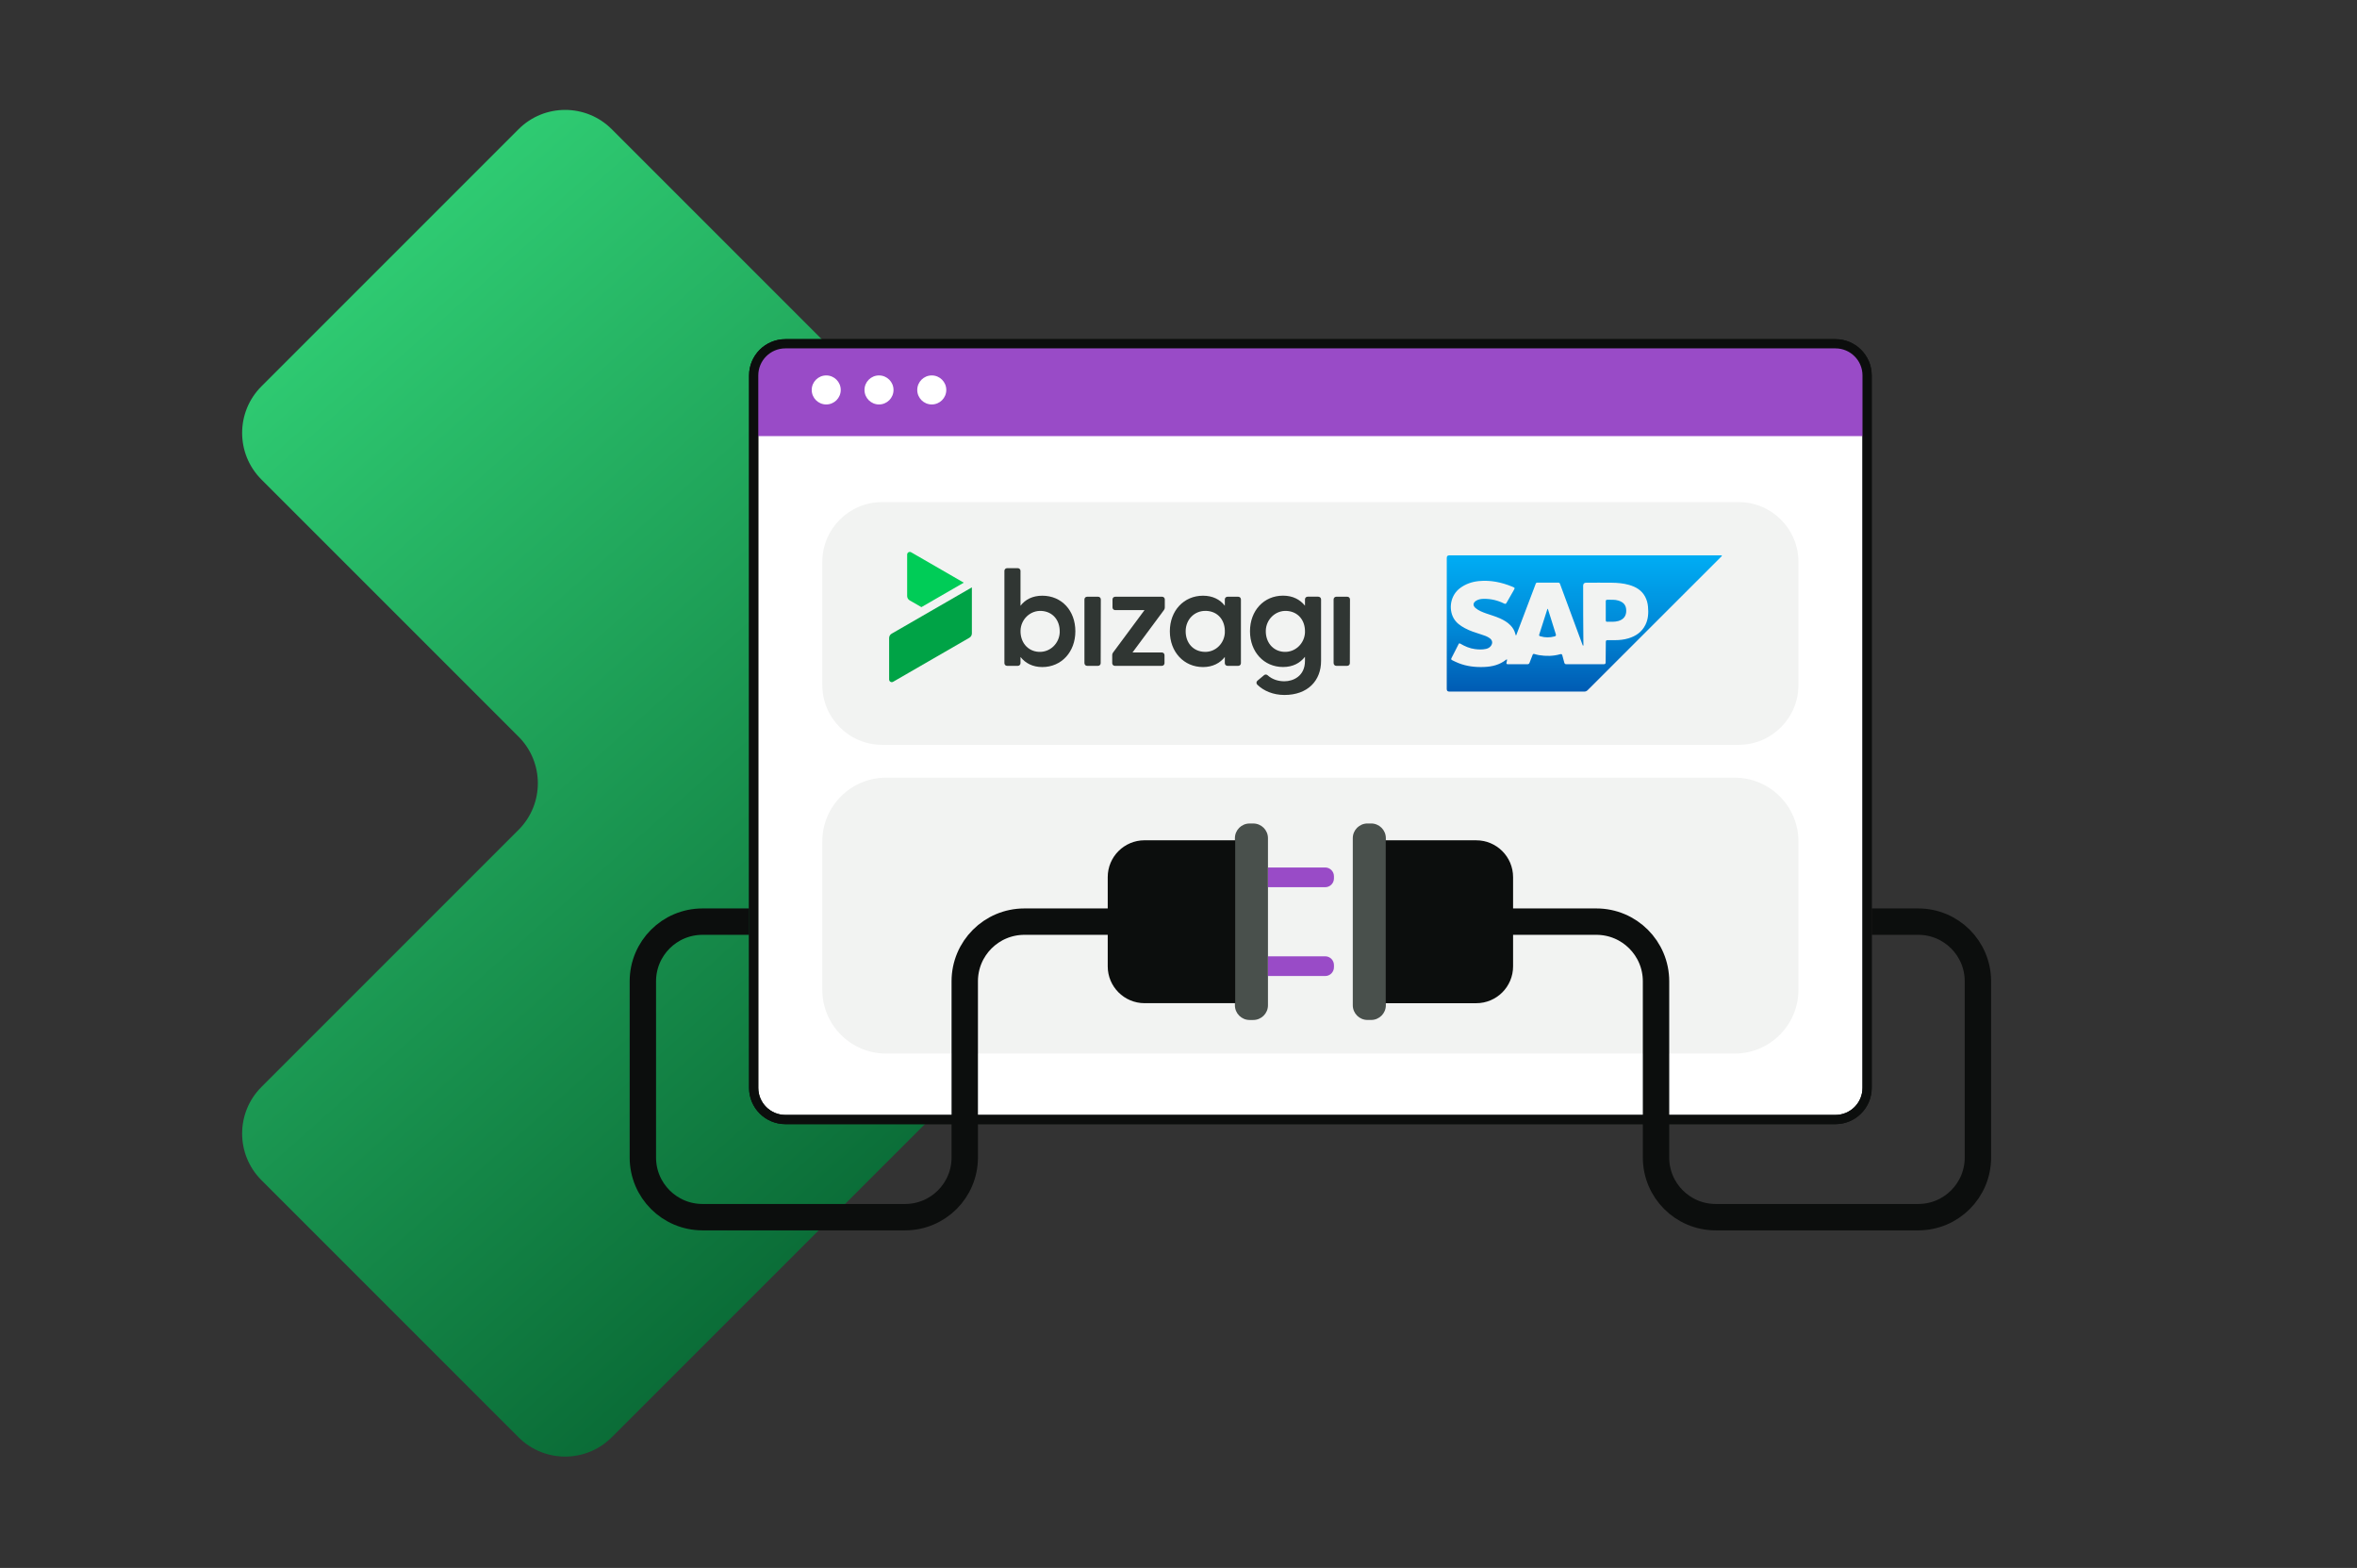 <svg width="1108" height="737" viewBox="0 0 1108 737" fill="none" xmlns="http://www.w3.org/2000/svg">
<rect x="0" y="0" width="1108" height="737" fill="#333333" stroke="none"/>
<path d="M122.898 181.602C110.804 193.696 110.804 213.304 122.898 225.398L243.768 346.268C255.862 358.363 255.862 377.971 243.768 390.065L122.898 510.935C110.804 523.029 110.804 542.638 122.898 554.732L243.768 675.602C255.862 687.696 275.471 687.696 287.565 675.602L573.102 390.065C585.196 377.971 585.196 358.363 573.102 346.268L287.565 60.732C275.471 48.638 255.862 48.638 243.768 60.732L122.898 181.602Z" fill="url(#paint0_linear_1095_1036)"/>
<g clip-path="url(#clip0_1095_1036)">
<path d="M862.822 161.588H369.179C360.959 161.588 354.295 168.252 354.295 176.472V511.356C354.295 519.576 360.959 526.239 369.179 526.239H862.822C871.042 526.239 877.706 519.576 877.706 511.356V176.472C877.706 168.252 871.042 161.588 862.822 161.588Z" fill="white" stroke="#0C0E0D" stroke-width="4.341" stroke-miterlimit="10"/>
<path d="M369.179 161.588H862.822C871.033 161.588 877.706 168.261 877.706 176.472V204.999H354.295V176.472C354.295 168.261 360.968 161.588 369.179 161.588Z" fill="#994BC7"/>
<path d="M388.403 190.115C392.17 190.115 395.224 187.061 395.224 183.294C395.224 179.526 392.17 176.472 388.403 176.472C384.635 176.472 381.581 179.526 381.581 183.294C381.581 187.061 384.635 190.115 388.403 190.115Z" fill="white"/>
<path d="M413.209 190.115C416.977 190.115 420.031 187.061 420.031 183.294C420.031 179.526 416.977 176.472 413.209 176.472C409.442 176.472 406.388 179.526 406.388 183.294C406.388 187.061 409.442 190.115 413.209 190.115Z" fill="white"/>
<path d="M438.015 190.115C441.783 190.115 444.837 187.061 444.837 183.294C444.837 179.526 441.783 176.472 438.015 176.472C434.248 176.472 431.193 179.526 431.193 183.294C431.193 187.061 434.248 190.115 438.015 190.115Z" fill="white"/>
<path d="M862.822 161.588H369.179C360.959 161.588 354.295 168.252 354.295 176.472V511.356C354.295 519.576 360.959 526.239 369.179 526.239H862.822C871.042 526.239 877.706 519.576 877.706 511.356V176.472C877.706 168.252 871.042 161.588 862.822 161.588Z" stroke="#0C0E0D" stroke-width="4.341" stroke-miterlimit="10"/>
<path d="M817.29 236.007H414.697C399.155 236.007 386.555 248.607 386.555 264.149V321.973C386.555 337.515 399.155 350.115 414.697 350.115H817.29C832.832 350.115 845.432 337.515 845.432 321.973V264.149C845.432 248.607 832.832 236.007 817.29 236.007Z" fill="#F2F3F2"/>
<path d="M815.429 365.545H416.558C399.988 365.545 386.555 378.978 386.555 395.548V465.229C386.555 481.799 399.988 495.232 416.558 495.232H815.429C831.999 495.232 845.432 481.799 845.432 465.229V395.548C845.432 378.978 831.999 365.545 815.429 365.545Z" fill="#F2F3F2"/>
<path d="M809.488 261.16C809.376 261.483 809.141 261.644 808.954 261.83C788.092 282.68 767.23 303.517 746.368 324.379C745.885 324.863 745.401 325.086 744.694 325.086C723.547 325.073 702.412 325.073 681.265 325.073C680.487 325.073 680.099 324.685 680.099 323.908C680.099 303.343 680.099 282.791 680.111 262.227C680.111 261.441 680.5 261.049 681.277 261.049C723.708 261.049 766.139 261.049 808.57 261.049C808.855 261.049 809.153 260.974 809.475 261.16H809.488ZM708.39 309.904C708.477 310.5 708.316 310.946 708.204 311.38C708.055 312.001 708.229 312.224 708.874 312.224C711.913 312.199 714.951 312.199 718.003 312.224C718.561 312.224 718.846 312.013 719.032 311.504C719.478 310.289 719.987 309.086 720.446 307.87C720.62 307.424 720.843 307.275 721.339 307.424C722.034 307.647 722.753 307.821 723.485 307.945C726.809 308.49 730.133 308.453 733.395 307.523C734.065 307.337 734.313 307.511 734.461 308.156C734.71 309.247 735.082 310.326 735.342 311.418C735.491 312.025 735.776 312.236 736.409 312.224C742.226 312.199 748.03 312.199 753.847 312.224C754.604 312.224 754.803 311.963 754.803 311.244C754.803 308.081 754.877 304.931 754.877 301.768C754.877 301.061 755.15 300.875 755.795 300.9C756.973 300.937 758.151 300.9 759.33 300.9C761.426 300.9 763.497 300.652 765.506 300.056C768.979 299.015 771.782 297.104 773.457 293.78C774.834 291.052 774.982 288.137 774.709 285.173C774.561 283.498 774.127 281.898 773.32 280.41C771.671 277.371 768.942 275.821 765.742 274.915C763.125 274.171 760.434 273.948 757.742 273.911C753.723 273.849 749.692 273.898 745.674 273.898C744.706 273.898 744.223 274.37 744.223 275.312C744.223 284.453 744.223 293.594 744.334 302.723C744.334 302.984 744.446 303.294 744.198 303.517C743.987 303.405 743.962 303.219 743.913 303.058C742.561 299.399 741.209 295.753 739.857 292.094C737.686 286.239 735.516 280.373 733.358 274.506C733.209 274.084 732.998 273.861 732.514 273.861C729.252 273.873 725.99 273.861 722.728 273.861C722.294 273.861 722.046 274.022 721.91 274.432C721.637 275.213 721.327 275.994 721.029 276.776C718.337 283.883 715.646 290.99 712.954 298.084C712.88 298.295 712.868 298.556 712.607 298.655C712.545 298.58 712.508 298.556 712.496 298.506C712.434 298.32 712.384 298.134 712.334 297.935C711.95 296.397 711.168 295.083 710.077 293.954C708.663 292.478 706.927 291.486 705.078 290.655C702.97 289.7 700.737 289.104 698.567 288.323C696.83 287.703 695.119 287.046 693.668 285.842C692.291 284.701 692.39 283.337 693.916 282.37C694.97 281.712 696.161 281.514 697.364 281.489C700.762 281.415 703.987 282.159 707.026 283.672C707.621 283.97 707.919 283.87 708.241 283.3C709.296 281.39 710.399 279.504 711.491 277.619C712.223 276.342 712.247 276.317 710.883 275.759C705.847 273.687 700.626 272.596 695.156 273.142C691.981 273.464 689.041 274.456 686.437 276.379C681.736 279.852 680.954 286.153 683.237 290.419C684.44 292.677 686.437 294.09 688.62 295.269C691.075 296.596 693.717 297.415 696.359 298.246C697.736 298.68 699.125 299.126 700.303 299.994C701.618 300.949 701.816 302.351 700.824 303.653C700.241 304.41 699.447 304.819 698.542 305.018C696.818 305.402 695.082 305.328 693.345 305.104C690.865 304.782 688.632 303.802 686.499 302.562C686.077 302.314 685.878 302.363 685.655 302.797C684.564 304.993 683.46 307.176 682.319 309.346C682.058 309.855 682.207 310.103 682.654 310.326C683.621 310.797 684.589 311.281 685.593 311.678C689.488 313.228 693.556 313.687 697.723 313.514C701.457 313.365 704.954 312.509 707.944 310.14C708.055 310.053 708.179 309.991 708.39 309.867V309.904ZM754.877 291.498C754.877 291.846 754.852 292.242 755.348 292.242C757.184 292.242 759.032 292.416 760.83 291.883C763.261 291.151 764.477 289.526 764.477 287.083C764.477 284.577 763.348 283.114 760.83 282.308C759.131 281.762 757.382 281.973 755.646 281.911C755.026 281.886 754.84 282.159 754.852 282.742C754.877 284.205 754.852 285.681 754.852 287.145C754.852 288.584 754.852 290.035 754.852 291.473L754.877 291.498ZM727.379 286.363C726.102 290.345 724.837 294.339 723.559 298.32C723.398 298.841 723.708 298.953 724.092 299.077C726.313 299.759 728.533 299.734 730.765 299.151C731.423 298.977 731.559 298.692 731.348 298.047C730.492 295.393 729.686 292.714 728.855 290.059C728.458 288.782 728.049 287.504 727.603 286.128C727.441 286.289 727.392 286.314 727.379 286.363Z" fill="url(#paint1_linear_1095_1036)"/>
<path d="M505.513 296.745C505.513 306.419 499.014 313.551 489.972 313.551C485.457 313.551 481.997 311.715 479.727 308.813V311.728C479.727 312.422 479.169 312.98 478.474 312.98H473.414C472.719 312.98 472.161 312.422 472.161 311.728V268.329C472.161 267.635 472.719 267.077 473.414 267.077H478.474C479.169 267.077 479.727 267.635 479.727 268.329V284.739C481.984 281.774 485.445 280.013 489.972 280.013C499.014 280.013 505.513 286.934 505.513 296.745ZM498.158 297.129C498.319 291.597 494.921 287.492 489.612 287.17C484.304 286.835 479.863 291.139 479.739 296.447C479.615 301.756 482.964 306.097 488.285 306.407C493.594 306.717 498.009 302.45 498.17 297.129H498.158Z" fill="#303633"/>
<path d="M509.78 311.728V281.749C509.78 281.055 510.338 280.497 511.033 280.497H516.23C516.924 280.497 517.483 281.055 517.483 281.749L517.421 311.728C517.421 312.422 516.862 312.98 516.168 312.98H511.045C510.351 312.98 509.793 312.422 509.793 311.728H509.78Z" fill="#303633"/>
<path d="M547.163 286.748L532.379 306.692H546.171C546.866 306.692 547.424 307.25 547.424 307.945V311.728C547.424 312.422 546.866 312.98 546.171 312.98H524.094C523.399 312.98 522.841 312.422 522.841 311.728V307.92C522.841 307.486 522.977 307.077 523.238 306.729L538.022 286.785H524.23C523.535 286.785 522.977 286.227 522.977 285.532V281.749C522.977 281.055 523.535 280.497 524.23 280.497H546.307C547.002 280.497 547.56 281.055 547.56 281.749V285.557C547.56 285.991 547.424 286.401 547.163 286.748Z" fill="#303633"/>
<path d="M583.344 281.749V311.728C583.344 312.422 582.786 312.98 582.091 312.98H577.03C576.336 312.98 575.778 312.422 575.778 311.728V308.813C573.52 311.703 570.06 313.551 565.533 313.551C556.491 313.551 549.93 306.419 549.93 296.745C549.93 287.07 556.503 280.013 565.533 280.013C570.048 280.013 573.508 281.774 575.778 284.739V281.749C575.778 281.055 576.336 280.497 577.03 280.497H582.091C582.786 280.497 583.344 281.055 583.344 281.749ZM575.778 297.365C576.051 291.597 572.553 287.331 566.996 287.145C561.44 286.959 557.446 291.25 557.372 296.546C557.285 302.19 560.931 306.37 566.525 306.419C571.523 306.469 575.555 302.363 575.79 297.365H575.778Z" fill="#303633"/>
<path d="M619.771 280.497C620.465 280.497 621.023 281.055 621.023 281.749V310.649C621.023 319.976 614.735 326.673 603.795 326.673C598.574 326.673 594.034 324.776 591.02 321.811C590.499 321.29 590.536 320.435 591.107 319.963L594.233 317.359C594.704 316.962 595.399 316.974 595.857 317.384C598.264 319.542 601.166 320.236 603.783 320.236C607.814 320.236 613.457 317.904 613.457 310.636V308.726C611.126 311.69 607.74 313.526 603.15 313.526C594.109 313.526 587.609 306.394 587.609 296.72C587.609 287.046 594.109 279.988 603.15 279.988C607.74 279.988 611.126 281.824 613.457 284.714V281.725C613.457 281.03 614.016 280.472 614.71 280.472H619.771V280.497ZM613.457 297.129C613.619 291.597 610.22 287.492 604.912 287.17C599.603 286.835 595.163 291.139 595.039 296.447C594.915 301.756 598.264 306.097 603.585 306.407C608.893 306.717 613.309 302.45 613.47 297.129H613.457Z" fill="#303633"/>
<path d="M626.914 311.728V281.749C626.914 281.055 627.472 280.497 628.167 280.497H633.364C634.058 280.497 634.616 281.055 634.616 281.749L634.554 311.728C634.554 312.422 633.996 312.98 633.302 312.98H628.179C627.485 312.98 626.926 312.422 626.926 311.728H626.914Z" fill="#303633"/>
<path d="M419.857 320.472L455.702 299.771C456.421 299.349 456.868 298.58 456.868 297.737V276.094L419.138 297.873C418.418 298.295 417.972 299.064 417.972 299.908V319.393C417.972 320.36 419.014 320.956 419.845 320.472H419.857Z" fill="#00A346"/>
<path d="M433.141 285.383L427.609 282.196C426.89 281.774 426.443 281.005 426.443 280.162V260.676C426.443 259.709 427.485 259.114 428.316 259.597L453.06 273.886L433.141 285.383Z" fill="#00CC57"/>
<path d="M699.101 433.216H750.437C765.929 433.216 778.48 445.768 778.48 461.259V544.087C778.48 559.579 791.032 572.131 806.524 572.131H901.755C917.246 572.131 929.798 559.579 929.798 544.087V461.259C929.798 445.768 917.246 433.216 901.755 433.216H879.876" stroke="#0C0E0D" stroke-width="12.403" stroke-miterlimit="10"/>
<path d="M532.899 433.216H481.562C466.071 433.216 453.519 445.768 453.519 461.259V544.087C453.519 559.579 440.967 572.131 425.476 572.131H330.245C314.753 572.131 302.201 559.579 302.201 544.087V461.259C302.201 445.768 314.753 433.216 330.245 433.216H352.124" stroke="#0C0E0D" stroke-width="12.403" stroke-miterlimit="10"/>
<path d="M596.057 472.534V393.997C596.057 390.182 592.964 387.089 589.148 387.089H587.424C583.609 387.089 580.516 390.182 580.516 393.997V472.534C580.516 476.349 583.609 479.442 587.424 479.442H589.148C592.964 479.442 596.057 476.349 596.057 472.534Z" fill="#49504C"/>
<path d="M580.651 394.977V471.542H538.034C528.484 471.542 520.732 463.79 520.732 454.239V412.28C520.732 402.729 528.484 394.977 538.034 394.977H580.651Z" fill="#0C0E0D"/>
<path d="M596.068 417.018V407.765H622.958C625.228 407.765 627.076 409.613 627.076 411.883V412.912C627.076 415.182 625.228 417.03 622.958 417.03H596.068V417.018Z" fill="#994BC7"/>
<path d="M596.068 458.767V449.514H622.958C625.228 449.514 627.076 451.362 627.076 453.632V454.661C627.076 456.931 625.228 458.779 622.958 458.779H596.068V458.767Z" fill="#994BC7"/>
<path d="M651.472 472.521V393.985C651.472 390.17 648.379 387.077 644.563 387.077H642.839C639.024 387.077 635.931 390.17 635.931 393.985V472.521C635.931 476.337 639.024 479.43 642.839 479.43H644.563C648.379 479.43 651.472 476.337 651.472 472.521Z" fill="#49504C"/>
<path d="M711.28 412.292V454.252C711.28 463.802 703.528 471.554 693.978 471.554H651.361V394.99H693.978C703.528 394.99 711.28 402.742 711.28 412.292Z" fill="#0C0E0D"/>
</g>
<defs>
<linearGradient id="paint0_linear_1095_1036" x1="150.96" y1="65.612" x2="580.999" y2="549.29" gradientUnits="userSpaceOnUse">
<stop stop-color="#33D679"/>
<stop offset="1" stop-color="#03592B"/>
</linearGradient>
<linearGradient id="paint1_linear_1095_1036" x1="744.793" y1="261.036" x2="744.793" y2="325.086" gradientUnits="userSpaceOnUse">
<stop stop-color="#00ADF4"/>
<stop offset="0.56" stop-color="#0086D5"/>
<stop offset="1" stop-color="#005BB3"/>
</linearGradient>
<clipPath id="clip0_1095_1036">
<rect width="640" height="418.915" fill="white" transform="translate(296 159.418)"/>
</clipPath>
</defs>
</svg>
